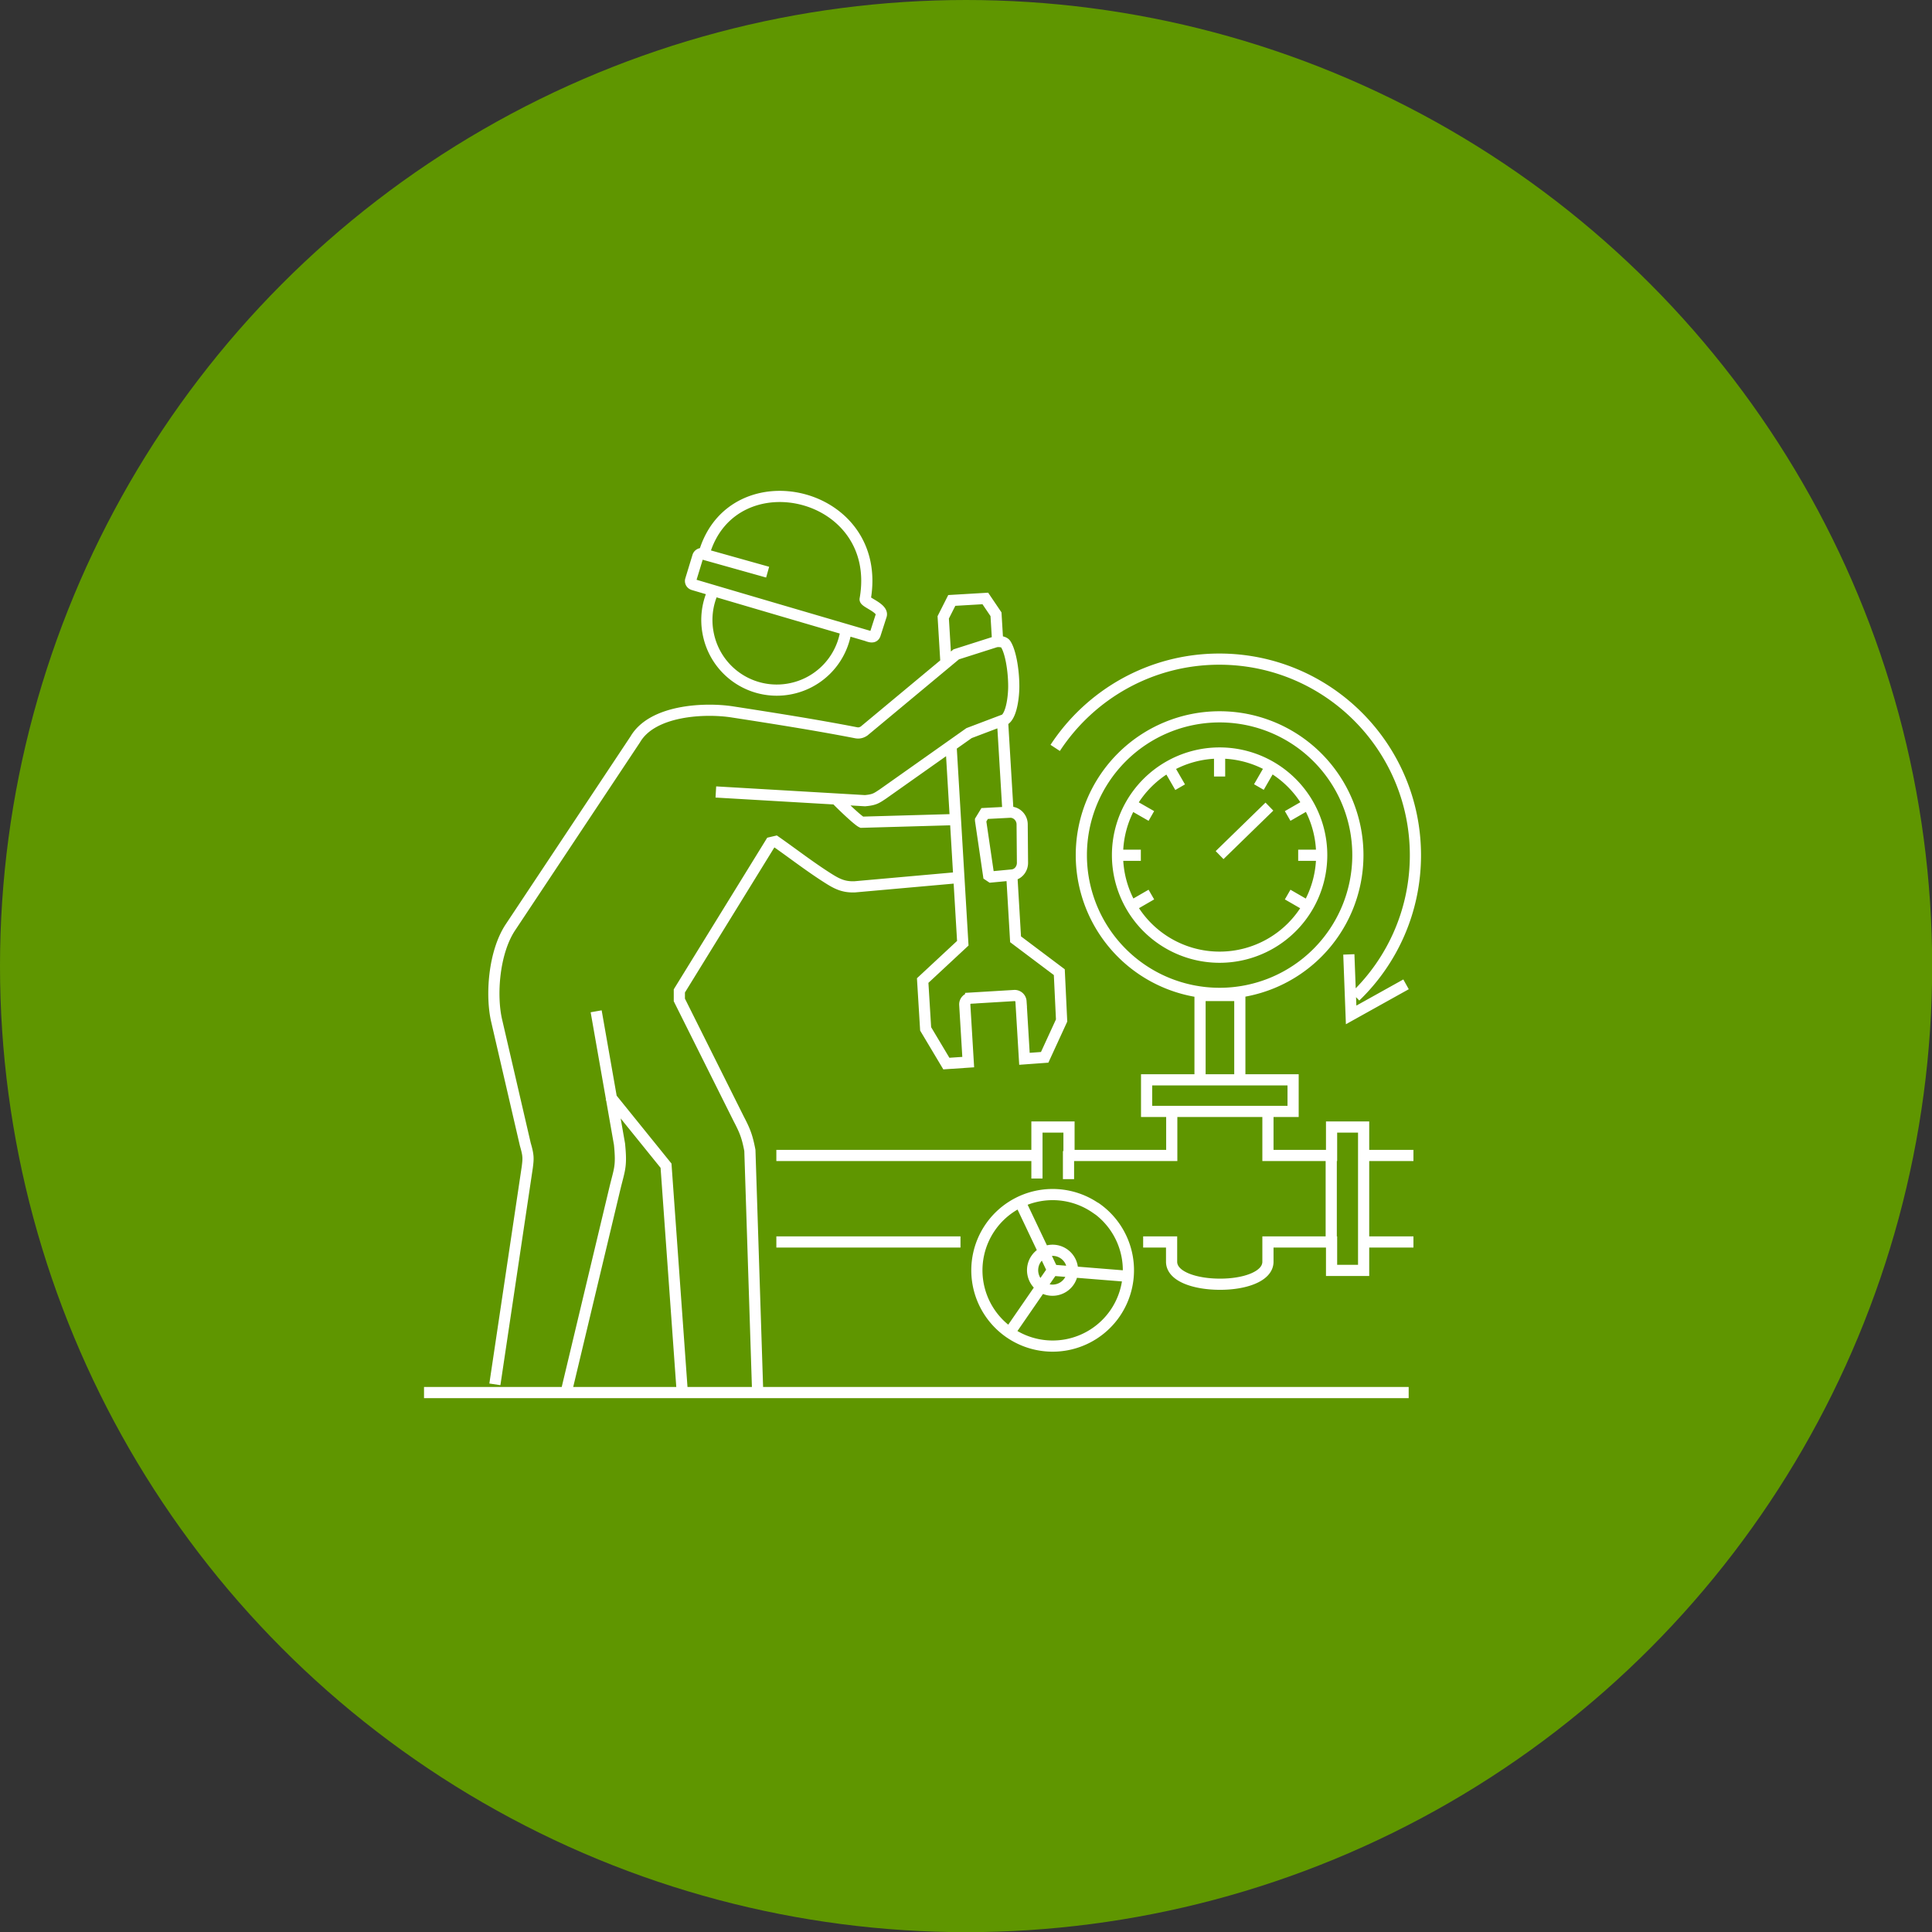 <svg data-name="レイヤー 2" xmlns="http://www.w3.org/2000/svg" viewBox="0 0 117.51 117.51"><rect x="0" y="0" width="117.51" height="117.51" fill="#333333" stroke="none"/><g data-name="レイヤー 4"><circle cx="58.76" cy="58.76" r="58.76" fill="#5f9600"/><path d="M85.97 75.54h-3.03m3.03-5.26h-3.03m-24.52 5.26h-11.2m15.85-5.26H47.22m25.77-9.73v5.13h2.42v-5.13h-2.42zm-9.92 11.13v-3.13h1.95v1.73h6.25V67.6h-1.53v-1.92h8.91v1.92h-1.53v2.68h3.87v-1.73h1.95v8.72h-1.95v-1.73h-3.87v1.2c0 .92-1.47 1.38-2.93 1.37-1.46 0-2.93-.45-2.93-1.37v-1.2h-1.73m7.58-7.94h-5.86m9.72 7.94v-5.53m-15.98 1.71v-1.71m6.08-23.36l.71 1.23m-2.99 1.04l1.24.71m-2.07 2.39h1.43m-.59 3.1l1.23-.71m9.52.71l-1.23-.71m2.07-2.39h-1.43m.59-3.1l-1.23.71m-1.04-2.99l-.71 1.23m-2.39-2.07v1.43m0-1.43a6.21 6.21 0 110 12.42 6.21 6.21 0 110-12.42h0zm0 6.21l3.03-2.95m-3.03-5.46a8.41 8.41 0 110 16.82 8.41 8.41 0 010-16.82h0zm-7.54 29.86a4.621 4.621 0 011.18 6.42 4.61 4.61 0 01-6.41 1.18 4.61 4.61 0 01-1.18-6.41 4.61 4.61 0 016.41-1.18h0zm-2.62 3.8l4.6.37m-4.6-.37l-1.98-4.17m1.98 4.17l-2.62 3.8m3.31-4.8c.55.38.69 1.14.31 1.69-.38.55-1.14.69-1.69.31-.55-.38-.69-1.14-.31-1.69.38-.55 1.14-.69 1.69-.31h0zM51.41 38.6a4.243 4.243 0 01-3.37 3.3 4.246 4.246 0 01-4.97-3.39c-.17-.88-.05-1.76.29-2.52m9.47 2.71c.19.06.35.07.41-.15l.36-1.12c.13-.44-.99-.79-.98-.98 1.17-6.59-8.04-8.67-9.78-2.83-.02.05-.08.06-.14.05a.25.25 0 00-.25.16l-.44 1.44c-.04.12.03.25.16.29 3.55 1.05 7.1 2.09 10.65 3.13h0zM42.7 33.68l3.99 1.12m14.62 14.6l-.34-5.67m-1.33 6.17l.49 3.34.15.1 1.27-.12c.37-.03.64-.36.64-.74l-.02-2.34c0-.41-.34-.76-.75-.74l-1.53.08-.25.41h0zm1.9 3.33l.23 3.9 2.66 2 .14 2.94-1.03 2.24-1.23.09-.21-3.49a.387.387 0 00-.4-.36l-2.66.16a.38.38 0 00-.36.4l.21 3.49-1.33.09-1.26-2.11-.18-2.94 2.44-2.27-.71-11.93m-14.31 2.73l9.07.53c.58-.05.7-.15 1.08-.4l5.25-3.71 2.19-.83c.42-.32.53-1.47.53-2.01 0-.97-.19-2.11-.49-2.57-.08-.12-.27-.17-.49-.16l-.1-1.66-.65-.96-2.04.12-.52 1.03.17 2.81m.5 9.49l-5.63.16c-.26-.12-1.38-1.21-1.57-1.42m7.42 4.79l-6.28.56c-.63.02-1.02-.15-1.56-.49-1.13-.71-2.14-1.5-3.24-2.27l-.3.07-5.56 9.02v.55l3.6 7.21c.37.71.52 1.05.69 1.94l.47 14.59m-4.6-.12l-.97-13.54-3.41-4.22m-.84-5.17l1.42 8.08c.14 1.4 0 1.51-.3 2.77l-2.92 12.23m-4.36-.39L32.07 71c.07-.55.08-.71-.12-1.4l-1.74-7.51c-.36-1.54-.18-4.15.83-5.68l7.6-11.44c1.04-1.78 4.21-1.93 5.9-1.67 2.46.38 5.13.8 7.54 1.27.16.03.32 0 .48-.11l5.6-4.66 2.51-.8M25.79 84.7h59.89m-21.5-39.21c2.13-3.25 5.81-5.4 9.98-5.4 6.59 0 11.93 5.34 11.93 11.93 0 3.37-1.4 6.42-3.65 8.59m-.4-2.56l.14 3.68 3.34-1.86" fill="none" stroke="#fff" stroke-miterlimit="22.93" stroke-width=".68"/></g></svg>